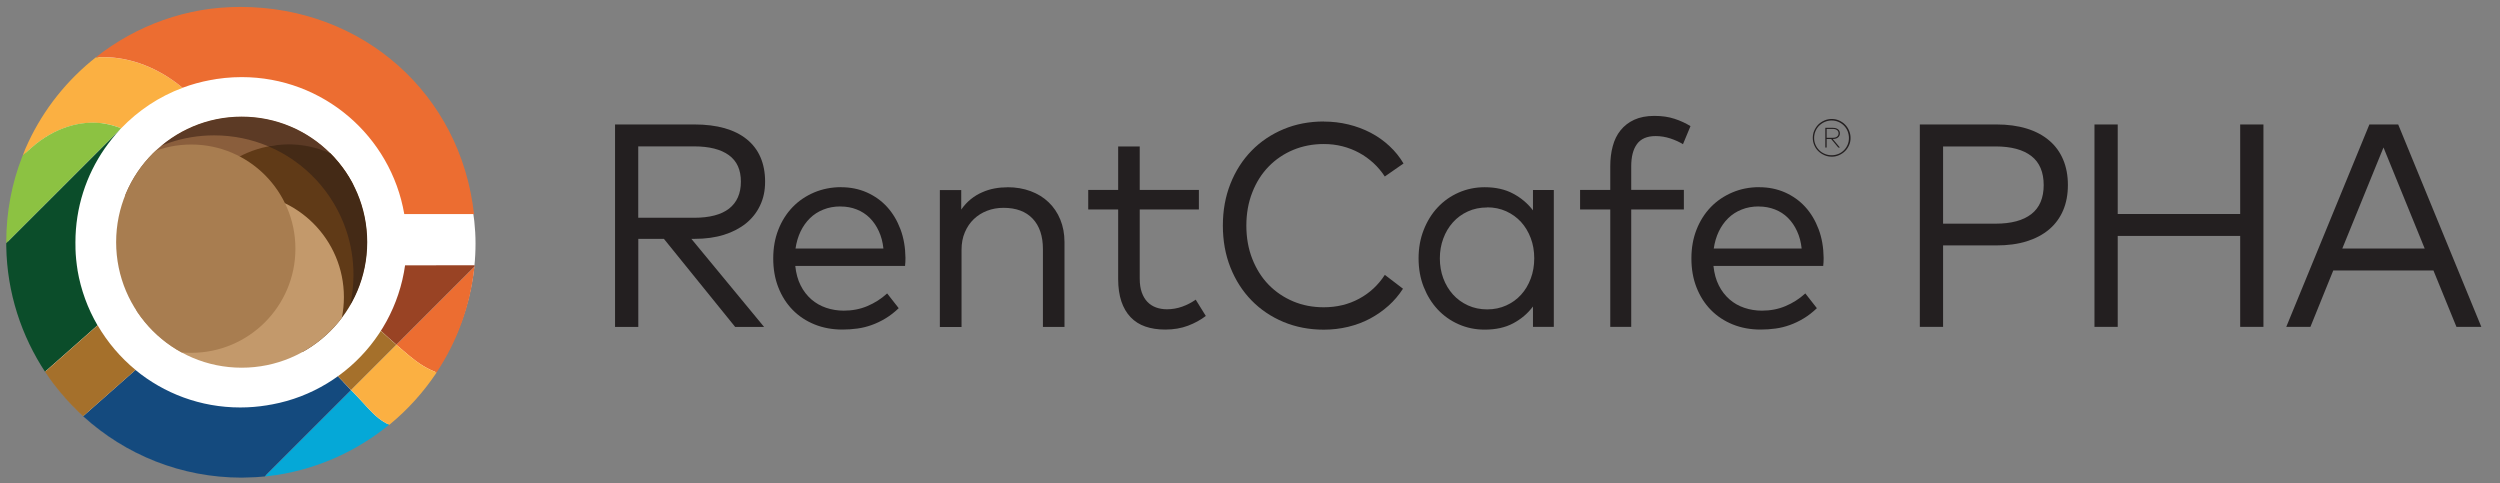 <?xml version="1.0" encoding="UTF-8"?>
<svg id="Layer_1" data-name="Layer 1" xmlns="http://www.w3.org/2000/svg" xmlns:xlink="http://www.w3.org/1999/xlink" viewBox="0 0 415.01 80.25">
  <rect x="0" y="0" width="415.01" height="80.25" fill="#808080" stroke="none"/>
  <defs>
    <style>
      .cls-1 {
        fill: none;
      }

      .cls-2 {
        fill: #603a17;
      }

      .cls-3 {
        fill: #231f20;
      }

      .cls-4 {
        fill: #fbb042;
      }

      .cls-5 {
        fill: #a5702b;
      }

      .cls-6 {
        fill: #144a7e;
      }

      .cls-7 {
        fill: #a87d50;
      }

      .cls-8 {
        fill: #fff;
      }

      .cls-9 {
        fill: #05a8d7;
      }

      .cls-10 {
        fill: #8cc242;
      }

      .cls-11 {
        opacity: .75;
      }

      .cls-12 {
        fill: #994324;
      }

      .cls-13 {
        fill: #c3996b;
      }

      .cls-14 {
        fill: #0b4d2a;
      }

      .cls-15 {
        fill: #ec6d31;
      }

      .cls-16 {
        fill: #8a5e3c;
      }

      .cls-17 {
        fill: #4c2e1e;
      }

      .cls-18 {
        clip-path: url(#clippath);
      }

      .cls-19 {
        fill: #3b2416;
      }
    </style>
    <clipPath id="clippath">
      <path class="cls-1" d="M60.96,40.2c0,11.51-9.33,20.84-20.84,20.84s-20.84-9.33-20.84-20.84,9.33-20.84,20.84-20.84,20.84,9.33,20.84,20.84ZM67.25,44.01c-1.86,13.33-13.29,23.59-27.13,23.59-15.13,0-27.4-12.27-27.4-27.4s12.27-27.4,27.4-27.4c13.54,0,24.77,9.82,26.99,22.73h11.81s0,0,0,0c-1.09-9.99-5.72-18.57-12.59-24.7C59.46,4.72,50.33,1.11,40.12,1.11c-9.13,0-17.52,3.13-24.15,8.36-4.8,3.77-8.69,8.61-11.3,14.21-.15.37-.33.72-.48,1.07-.04.13-.11.26-.15.39-.09.24-.2.46-.28.7-.02.07-.07.15-.09.22-1.71,4.38-2.63,9.15-2.63,14.12v.74c.13,7.71,2.52,14.87,6.5,20.89t.02.02c.2.31.42.59.61.9.04.04.09.11.13.18.2.28.39.55.61.83,1.25,1.64,2.63,3.2,4.12,4.64.24.22.48.46.74.68.02.04.07.07.11.11,6.92,6.28,16.14,10.12,26.23,10.12.44,0,.88-.02,1.29-.04.2,0,.39,0,.59-.02.18,0,.35-.02.53-.02.55-.04,1.07-.09,1.62-.13.72-.09,1.47-.18,2.17-.28,6.96-1.12,13.31-4.05,18.55-8.32-.2-.09-.39-.2-.58-.31.19.11.38.22.57.3h0,0c3-2.46,5.63-5.36,7.79-8.59.02-.03.04-.06.06-.09-.02,0-.03-.02-.05-.02.02,0,.03.01.05.02,3.42-5.12,5.65-11.12,6.31-17.58l.07-.23-11.84.04Z"/>
    </clipPath>
  </defs>
  <g>
    <path class="cls-3" d="M115.27,20.66c1.89,0,3.56.21,5.02.62,1.46.42,2.68,1.03,3.68,1.84,1,.81,1.76,1.8,2.27,2.98.51,1.18.77,2.52.77,4.04s-.27,2.77-.82,3.94-1.32,2.16-2.34,2.99c-1.02.82-2.24,1.46-3.68,1.91-1.44.45-3.06.67-4.85.67h-.55l12.07,14.62h-4.8l-11.83-14.62h-4.25v14.62h-3.86V20.66h13.18ZM105.95,24.29v11.86h9.26c2.58,0,4.52-.51,5.82-1.52,1.3-1.02,1.96-2.51,1.96-4.48s-.66-3.42-1.99-4.39-3.26-1.46-5.78-1.46h-9.26Z"/>
    <path class="cls-3" d="M139.63,31.08c1.54,0,2.96.29,4.26.86,1.3.58,2.43,1.38,3.37,2.41s1.68,2.27,2.22,3.71c.54,1.44.81,3.02.83,4.75,0,.5-.02.94-.07,1.34h-18.22c.13,1.23.42,2.31.89,3.23.46.92,1.06,1.69,1.78,2.32.72.62,1.54,1.09,2.46,1.4.92.31,1.89.47,2.92.47,1.41,0,2.72-.25,3.92-.76s2.3-1.2,3.28-2.1l1.92,2.45c-.7.67-1.43,1.24-2.18,1.69-.75.46-1.52.82-2.29,1.1-.78.28-1.57.48-2.39.59-.82.11-1.64.17-2.47.17-1.68,0-3.22-.28-4.63-.85-1.41-.57-2.62-1.37-3.64-2.41-1.02-1.04-1.81-2.28-2.38-3.73-.57-1.45-.85-3.05-.85-4.81s.28-3.34.85-4.79c.57-1.45,1.36-2.69,2.36-3.73s2.2-1.85,3.58-2.44c1.38-.58,2.87-.88,4.49-.88ZM139.55,34.27c-1.06,0-2.01.17-2.87.52-.86.34-1.6.82-2.23,1.44-.63.62-1.15,1.35-1.56,2.21-.41.86-.68,1.8-.83,2.82h14.59c-.11-1.06-.36-2.02-.76-2.88-.39-.86-.9-1.6-1.51-2.21-.62-.61-1.34-1.08-2.16-1.4-.82-.33-1.72-.49-2.68-.49Z"/>
    <path class="cls-3" d="M167.23,31.08c1.41,0,2.69.22,3.85.65,1.16.43,2.16,1.04,2.99,1.84.83.79,1.48,1.75,1.94,2.87.46,1.12.7,2.37.7,3.74v14.09h-3.58v-12.91c0-2.18-.57-3.86-1.7-5.06-1.14-1.2-2.75-1.8-4.85-1.8-.96,0-1.86.16-2.7.48s-1.58.78-2.21,1.38c-.63.6-1.13,1.33-1.5,2.2-.37.86-.55,1.83-.55,2.9v12.82h-3.6v-22.73h3.55v3.24c.46-.67.99-1.24,1.58-1.72.59-.47,1.22-.86,1.9-1.15.67-.3,1.36-.51,2.06-.64.7-.13,1.41-.19,2.11-.19Z"/>
    <path class="cls-3" d="M199.02,34.77h-9.82v11.47c0,.9.11,1.66.34,2.3s.54,1.17.94,1.58.88.72,1.43.92c.55.2,1.16.3,1.81.3.88,0,1.73-.15,2.54-.44s1.56-.68,2.23-1.16l1.68,2.71c-.86.66-1.85,1.2-2.96,1.62-1.11.42-2.37.64-3.78.64-1.23,0-2.33-.17-3.29-.5s-1.78-.85-2.45-1.55c-.67-.7-1.18-1.57-1.54-2.63-.35-1.06-.53-2.3-.53-3.72v-11.54h-4.97v-3.24h4.97v-7.22h3.58v7.22h9.82v3.24Z"/>
    <path class="cls-3" d="M219.75,20.18c1.41,0,2.77.16,4.09.48,1.32.32,2.55.78,3.7,1.38,1.14.6,2.18,1.33,3.11,2.2.93.86,1.71,1.83,2.34,2.9l-3.11,2.16c-.54-.83-1.17-1.58-1.89-2.24s-1.51-1.23-2.38-1.7c-.87-.47-1.79-.83-2.78-1.08-.99-.25-2.02-.37-3.08-.37-1.83,0-3.52.33-5.08.98s-2.92,1.58-4.07,2.76c-1.15,1.18-2.06,2.61-2.71,4.28-.66,1.67-.99,3.52-.99,5.53s.33,3.86.99,5.53c.66,1.67,1.56,3.1,2.71,4.28,1.15,1.18,2.51,2.1,4.07,2.76s3.25.98,5.08.98c2.16,0,4.12-.47,5.87-1.42,1.75-.94,3.17-2.26,4.27-3.96l3.01,2.3c-.68,1.06-1.48,2-2.41,2.83-.93.83-1.95,1.54-3.07,2.14s-2.33,1.04-3.63,1.36c-1.3.31-2.64.47-4.03.47-2.41,0-4.64-.43-6.69-1.28-2.05-.86-3.82-2.05-5.31-3.58-1.49-1.53-2.66-3.35-3.5-5.46-.84-2.11-1.26-4.43-1.26-6.96s.42-4.83,1.26-6.95c.84-2.12,2.01-3.94,3.5-5.47,1.49-1.53,3.26-2.72,5.31-3.58,2.05-.86,4.28-1.28,6.69-1.28Z"/>
    <path class="cls-3" d="M257.94,54.26h-3.46v-3.38c-.88,1.17-1.98,2.1-3.3,2.8-1.32.7-2.89,1.04-4.72,1.04-1.55,0-2.99-.3-4.32-.89-1.34-.59-2.5-1.41-3.48-2.46-.98-1.05-1.75-2.3-2.32-3.74s-.85-3.03-.85-4.74.28-3.27.85-4.72,1.34-2.7,2.32-3.74c.98-1.05,2.14-1.87,3.48-2.46,1.34-.59,2.78-.89,4.32-.89,1.82,0,3.4.35,4.72,1.06,1.32.7,2.42,1.63,3.3,2.78v-3.38h3.46v22.73ZM246.88,34.44c-1.18,0-2.25.22-3.21.66-.97.44-1.79,1.04-2.48,1.81-.69.77-1.22,1.66-1.6,2.69-.38,1.02-.57,2.12-.57,3.29s.19,2.29.57,3.31c.38,1.02.92,1.92,1.61,2.69s1.53,1.37,2.49,1.81c.97.44,2.03.66,3.19.66s2.19-.22,3.15-.65c.96-.43,1.78-1.02,2.47-1.78.69-.75,1.22-1.65,1.61-2.69s.58-2.16.58-3.36-.19-2.32-.58-3.35c-.39-1.03-.92-1.92-1.61-2.68-.69-.75-1.51-1.34-2.47-1.78-.96-.43-2.01-.65-3.15-.65Z"/>
    <path class="cls-3" d="M279.53,34.77h-8.74v19.49h-3.48v-19.49h-5.01v-3.24h5.01v-3.89c0-1.22.13-2.34.41-3.36.27-1.02.7-1.91,1.3-2.65s1.35-1.33,2.27-1.75,2.03-.64,3.33-.64,2.37.16,3.35.48c.98.32,1.87.73,2.66,1.22l-1.25,3c-.59-.37-1.28-.68-2.08-.95-.8-.26-1.61-.4-2.45-.4-1.42,0-2.45.44-3.1,1.32s-.96,2.12-.96,3.72v3.89h8.74v3.24Z"/>
    <path class="cls-3" d="M292.05,31.08c1.54,0,2.96.29,4.26.86,1.3.58,2.43,1.38,3.37,2.41.94,1.03,1.68,2.27,2.22,3.71.54,1.44.81,3.02.83,4.75,0,.5-.02.94-.07,1.34h-18.22c.13,1.23.42,2.31.89,3.23.46.92,1.06,1.69,1.78,2.32s1.54,1.09,2.46,1.4c.92.31,1.89.47,2.92.47,1.41,0,2.72-.25,3.92-.76s2.3-1.2,3.28-2.1l1.92,2.45c-.7.67-1.43,1.24-2.18,1.69-.75.46-1.52.82-2.29,1.1-.78.28-1.57.48-2.39.59-.82.11-1.64.17-2.47.17-1.68,0-3.22-.28-4.63-.85-1.41-.57-2.62-1.37-3.64-2.41-1.02-1.04-1.81-2.28-2.38-3.73-.57-1.45-.85-3.05-.85-4.81s.28-3.34.85-4.79c.57-1.45,1.36-2.69,2.36-3.73s2.2-1.85,3.58-2.44,2.87-.88,4.49-.88ZM291.98,34.27c-1.06,0-2.01.17-2.87.52-.86.34-1.6.82-2.23,1.44-.63.62-1.15,1.35-1.56,2.21-.41.86-.68,1.8-.83,2.82h14.59c-.11-1.06-.36-2.02-.76-2.88-.39-.86-.9-1.6-1.51-2.21s-1.34-1.08-2.16-1.4-1.72-.49-2.68-.49Z"/>
    <path class="cls-3" d="M304.08,19.75c.42,0,.83.08,1.21.25s.71.39.99.67c.28.28.5.61.67,1,.16.38.25.79.25,1.23s-.08.83-.25,1.21c-.17.38-.39.71-.67.98-.28.28-.61.5-.99.67-.38.17-.78.25-1.2.25s-.85-.08-1.23-.25c-.39-.17-.72-.39-1.01-.67s-.51-.61-.67-.98c-.16-.38-.25-.78-.25-1.21s.08-.85.25-1.23c.17-.38.39-.72.67-1,.29-.28.62-.5,1.01-.67.39-.17.8-.25,1.23-.25ZM304.08,25.77c.39,0,.76-.08,1.11-.22s.65-.35.91-.61.46-.56.61-.91.22-.72.22-1.12-.08-.79-.22-1.14-.35-.66-.61-.92-.56-.47-.91-.62c-.35-.15-.72-.23-1.12-.23s-.79.08-1.14.23c-.35.15-.66.36-.93.62s-.47.57-.62.92c-.15.35-.23.73-.23,1.14s.08.77.23,1.12c.15.35.36.65.62.91s.57.46.93.61.73.22,1.14.22ZM304.27,21.22c.35,0,.63.08.84.24.21.16.32.39.32.68s-.11.51-.32.68c-.21.17-.49.25-.84.25h-.03l1.19,1.42h-.27l-1.18-1.42h-.75v1.42h-.22v-3.27h1.25ZM303.23,21.41v1.46h1.03c.29,0,.52-.06.69-.19.17-.13.26-.31.26-.55s-.09-.41-.26-.54c-.17-.12-.4-.19-.69-.19h-1.03Z"/>
    <path class="cls-3" d="M322.56,40.75v13.51h-3.86V20.66h12.7c1.89,0,3.57.23,5.04.68s2.72,1.12,3.73,1.98c1.02.86,1.79,1.92,2.32,3.17.53,1.25.79,2.66.79,4.22s-.26,2.97-.79,4.21c-.53,1.24-1.3,2.29-2.32,3.16-1.02.86-2.26,1.52-3.73,1.98s-3.15.68-5.04.68h-8.83ZM322.56,24.31v12.82h8.71c2.61,0,4.59-.53,5.95-1.6,1.36-1.06,2.04-2.67,2.04-4.81s-.68-3.75-2.04-4.81c-1.36-1.06-3.34-1.6-5.95-1.6h-8.71Z"/>
    <path class="cls-3" d="M351.55,35.52h20.33v-14.86h3.86v33.6h-3.86v-15.1h-20.33v15.1h-3.86V20.66h3.86v14.86Z"/>
    <path class="cls-3" d="M411.91,54.26h-4.13l-3.82-9.36h-16.63l-3.79,9.36h-4.01l13.8-33.6h4.78l13.8,33.6ZM388.83,41.26h13.68l-6.84-16.78-6.84,16.78Z"/>
  </g>
  <g>
    <path class="cls-8" d="M78.94,40.39c.04,20.64-17.47,38.74-38.9,38.74S1.32,61.97,1.32,40.39,18.7,1.31,40.13,1.31s38.78,19.32,38.81,39.08Z"/>
    <g id="cup_icon" data-name="cup icon">
      <g class="cls-18">
        <g>
          <path class="cls-1" d="M70.24,60.74c-1.62-.97-3.2-2.47-4.75-3.76-.48-.4-1.37-1.21-2.42-2.17-.52.84-1.09,1.64-1.7,2.41-1.54,1.96-3.35,3.7-5.36,5.17.33.35.66.69.98,1.03.77.8,1.51,1.58,2.22,2.32,1.25,1.3,2.45,2.77,3.62,3.69.29.23.58.43.87.61,0,0,.02.01.03.02.3.18.59.34.89.47h0s0,0,0,0c3-2.46,5.63-5.36,7.79-8.59.02-.03.04-.06.06-.09-.76-.3-1.5-.66-2.23-1.1Z"/>
          <path class="cls-4" d="M16.89,20.45c1.11.14,2.18.43,3.22.85,2.83-2.95,6.3-5.27,10.2-6.72-3.94-3.28-8.61-5.11-13.26-5.09-.46,0-.9.01-1.32.03-4.79,3.77-8.68,8.65-11.29,14.24,0,0,0,0,0,0-.16.35-.32.71-.48,1.07-.06.13-.11.26-.16.39-.1.23-.19.47-.29.7-.03.07-.06.14-.08.21l1.85-1.64c3.81-3.37,8.17-4.46,11.61-4.02Z"/>
          <path class="cls-15" d="M65.8,57.23c1.45,1.23,2.93,2.6,4.44,3.5.73.44,1.47.8,2.23,1.1,3.41-5.14,5.64-11.13,6.29-17.58,0,0,0,.01,0,.02l-12.96,12.96Z"/>
          <path class="cls-15" d="M30.3,14.57s0,0,0,0c2.98-1.11,6.21-1.73,9.58-1.73,13.54,0,24.77,9.82,26.99,22.73h11.82C76.49,15.63,60.27,1.15,39.88,1.15c-9.12,0-17.51,3.12-24.16,8.36.42-.02.86-.02,1.32-.03,4.65-.02,9.32,1.81,13.26,5.09Z"/>
          <path class="cls-10" d="M20.11,21.3c-1.04-.42-2.11-.7-3.22-.85-3.43-.44-7.79.65-11.61,4.02l-1.85,1.64c-1.7,4.38-2.64,9.15-2.64,14.13,0,.13,0,.25,0,.38l19.1-19.1c.07-.08.14-.16.21-.23Z"/>
          <path class="cls-9" d="M63.7,70.02c-.29-.18-.58-.38-.87-.61-1.16-.91-2.37-2.39-3.62-3.69-.31-.32-.62-.64-.94-.98l-14.37,14.37c.73-.08,1.46-.16,2.18-.28,6.96-1.11,13.31-4.06,18.53-8.33-.3-.13-.59-.29-.89-.47,0,0-.02-.01-.03-.02Z"/>
          <path class="cls-4" d="M65.8,57.23l-7.52,7.52c.32.33.63.66.94.98,1.25,1.3,2.45,2.77,3.62,3.69.29.23.58.43.87.61,0,0,.02.01.03.02.3.18.59.34.89.47h0s0,0,0,0c3-2.46,5.63-5.36,7.79-8.59.02-.03.04-.06.06-.09-.76-.3-1.5-.66-2.23-1.1-1.51-.91-2.99-2.27-4.44-3.5Z"/>
          <path class="cls-12" d="M78.79,44.03l-11.78.02c-.11.79-.26,1.57-.43,2.34-.2.89-.45,1.77-.74,2.62,0,.01,0,.03-.01.04-.61,1.81-1.41,3.53-2.37,5.14-.02.03-.03.06-.05.08-.1.17-.21.35-.32.52,0,0,0,0,0,0,1.04.96,1.93,1.77,2.42,2.17.1.08.2.17.3.26l12.96-12.96s.02-.24.02-.24Z"/>
          <path class="cls-14" d="M16.19,54.01c-1.62-2.78-2.76-5.86-3.32-9.15,0-.02,0-.03,0-.05-.05-.27-.09-.54-.12-.81,0-.03,0-.07-.01-.1-.08-.57-.13-1.14-.17-1.71,0-.07,0-.14-.01-.22-.01-.21-.02-.43-.03-.65,0-.08,0-.16,0-.24,0-.28-.01-.56-.01-.85,0-5.78,1.79-11.13,4.84-15.55h0c.2-.28.4-.57.61-.84.17-.22.34-.44.51-.66.04-.05.07-.09.11-.14.42-.53.87-1.03,1.33-1.53L.79,40.63c0,.12,0,.24,0,.35.14,7.71,2.52,14.88,6.51,20.88l5.23-4.62,3.65-3.23Z"/>
          <path class="cls-6" d="M57,63.41c-.32-.34-.65-.68-.98-1.03-4.53,3.31-10.1,5.26-16.14,5.26-6.61,0-12.67-2.34-17.4-6.23l-8.84,7.81c6.94,6.29,16.14,10.12,26.24,10.12.44,0,.87-.01,1.3-.03.19,0,.39-.01.58-.02.18,0,.35-.02.53-.03.54-.03,1.08-.08,1.62-.13h0l14.37-14.37c-.42-.44-.85-.88-1.28-1.34Z"/>
          <path class="cls-5" d="M16.2,54.01h0s0,0,0,0h0s-3.65,3.23-3.65,3.23l-5.23,4.62s.01.02.02.03c.2.3.41.6.61.89.04.06.09.12.13.18.2.28.4.56.61.83,1.25,1.65,2.63,3.21,4.12,4.64,0,0,0,0,0,0,.24.23.49.46.74.69.04.03.07.06.11.1l8.84-7.81c-2.51-2.07-4.64-4.57-6.29-7.4Z"/>
          <path class="cls-5" d="M58.28,64.75l7.52-7.52c-.1-.09-.2-.17-.3-.26-.48-.4-1.37-1.21-2.42-2.17h0s0,0,0,0c0,0,0,0,0,0h0s0,0,0,0c-.52.84-1.09,1.64-1.7,2.41-1.54,1.96-3.35,3.7-5.36,5.17.33.35.66.69.98,1.03.44.46.86.9,1.28,1.34Z"/>
          <g>
            <g>
              <circle class="cls-16" cx="39.8" cy="33.23" r="19.01"/>
              <circle class="cls-2" cx="47.84" cy="41.28" r="17.29"/>
              <circle class="cls-13" cx="39.8" cy="49.32" r="17.29"/>
              <circle class="cls-7" cx="31.75" cy="41.28" r="17.29"/>
            </g>
            <g id="Coffe_shadow" data-name="Coffe shadow" class="cls-11">
              <path class="cls-17" d="M21.86,26.95c3.83-2.81,8.56-4.48,13.68-4.48,3.18,0,6.21.64,8.97,1.8.87-.13,1.76-.2,2.66-.2,3.71,0,7.15,1.18,9.97,3.17-.6-1.78-1.46-3.45-2.53-4.95-3.9-3.01-8.79-4.8-14.1-4.8-7.66,0-14.44,3.72-18.65,9.46Z"/>
              <path class="cls-19" d="M62.43,33.22c-1.27-2.38-2.82-4.75-5.02-6.3-2.82-1.99-6.61-3.17-10.24-2.95-.9.06-1.8.16-2.66.3,6.1,2.57,10.87,7.68,12.98,14.01.77,2.3,1.19,4.76,1.19,7.32,0,3.81-.92,7.39-2.55,10.56,1.57-.95,2.97-2.15,4.17-3.54,2.13-3.5,3.36-7.6,3.36-12,0-2.59-.43-5.08-1.22-7.41Z"/>
            </g>
          </g>
        </g>
      </g>
    </g>
  </g>
</svg>